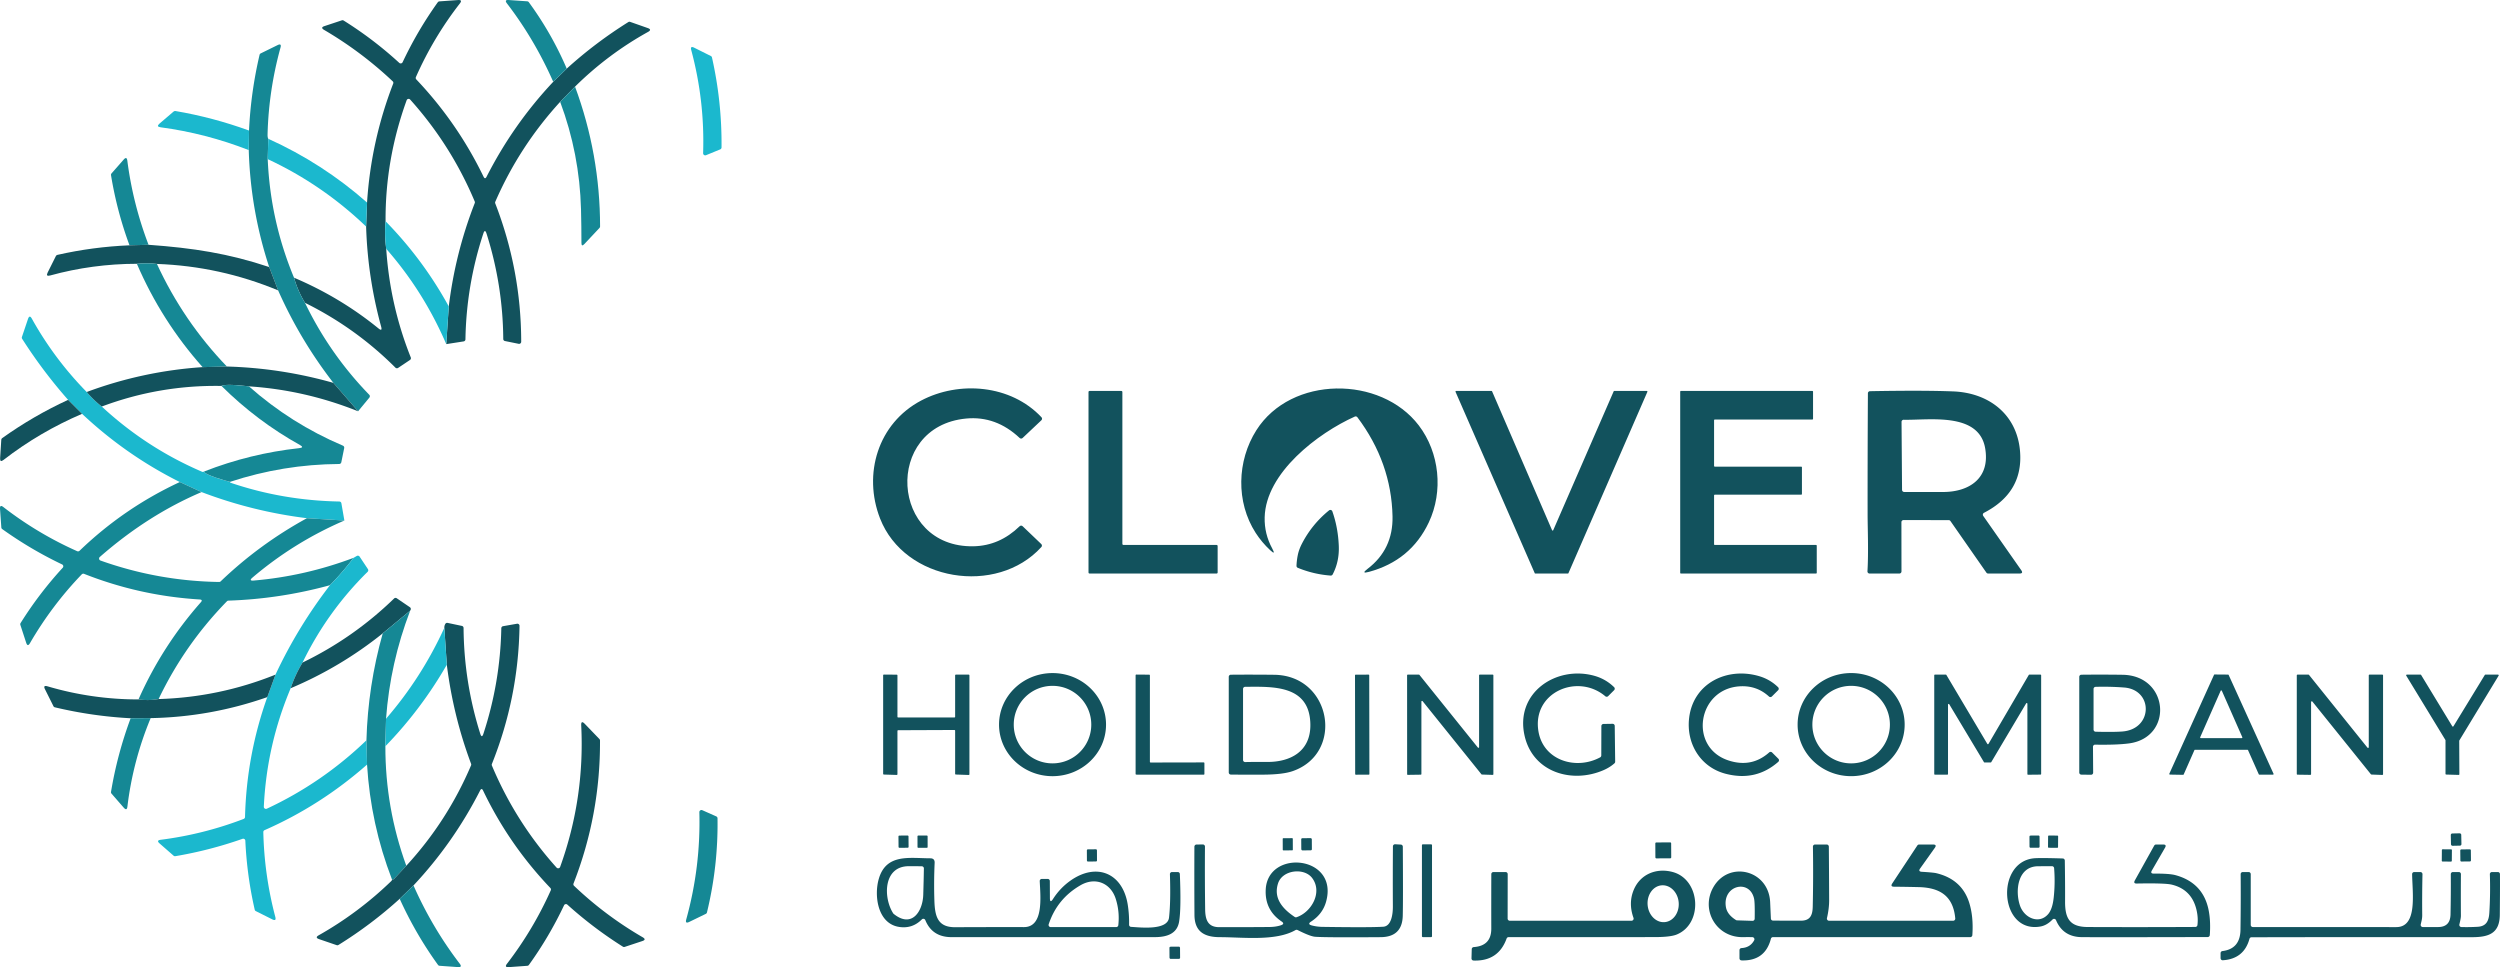 <?xml version="1.0" encoding="UTF-8"?> <svg xmlns="http://www.w3.org/2000/svg" width="1180.91" height="456.86"><g fill="#12525d"><path d="M491.91 258.39c-21.03 23.17-64.62 16.31-76.21-13.5-8.16-20.99-.99-44.92 19.41-55.68 17.89-9.44 42.33-7.57 56.85 7.89.38.4.36 1.03-.04 1.41l-8.89 8.39c-.38.36-.98.36-1.37 0-7.46-7.03-15.89-10.09-25.29-9.2-39.2 3.73-35.88 61.12 3.49 60.34 8.19-.16 15.46-3.32 21.8-9.48.38-.37 1-.37 1.38 0l8.82 8.43c.39.38.42 1 .05 1.4ZM575.17 257.86v12.62c0 .24-.2.44-.44.44h-60.12c-.24 0-.44-.2-.44-.44v-85.37c0-.24.2-.44.44-.44h15.12c.24 0 .44.2.44.44v71.87c0 .24.2.44.44.44h44.12c.24 0 .44.2.44.44ZM670.19 200.96c-18.03-23.66-60.31-23.61-76.72 2.25-9.18 14.47-9.74 33.9-.33 48.52 1.92 2.97 4.19 5.68 6.81 8.12 1.92 1.79 2.25 1.53 1-.77-2.5-4.59-3.69-9.48-3.57-14.68.49-21.11 25.21-39.84 42.59-47.63.43-.19.93-.05 1.21.32 10.71 14.27 16.24 29.88 16.6 46.82.21 10.39-3.73 18.66-11.82 24.82-2.18 1.65-1.95 2.12.69 1.4 13.17-3.57 22.6-11.36 28.27-23.38 6.92-14.65 5.07-32.94-4.73-45.79Z"></path><path d="M629.35 241.54a.996.996 0 0 0-1.57-.44c-5.42 4.4-9.71 9.69-12.88 15.88-.89 1.75-1.51 3.47-1.86 5.17a30.99 30.99 0 0 0-.62 5.11c-.01.42.23.8.62.96a50.404 50.404 0 0 0 15.5 3.66c.39.03.77-.18.96-.53 2.13-4.07 3.09-8.54 2.9-13.43-.23-5.81-1.25-11.27-3.05-16.38ZM733.7 250.43l28.54-65.57c.05-.12.16-.19.28-.19h15.36c.22 0 .37.23.28.43l-37.28 85.63c-.05.12-.16.19-.28.19h-15.37c-.12 0-.23-.07-.28-.19l-37.4-85.63c-.09-.2.06-.43.28-.43h16.7c.12 0 .23.07.28.19l28.32 65.57c.1.25.46.25.57 0ZM810.02 257.42h47.8c.19 0 .35.16.35.35v12.8c0 .19-.16.35-.35.35h-63.8c-.19 0-.35-.16-.35-.35v-85.55c0-.19.16-.35.35-.35h62.05c.19 0 .35.16.35.35v12.8c0 .19-.16.35-.35.35h-46.05c-.19 0-.35.16-.35.35v21.55c0 .19.16.35.35.35h40.8c.19 0 .35.16.35.35v12.55c0 .19-.16.35-.35.35h-40.8c-.19 0-.35.16-.35.35v23.05c0 .19.16.35.35.35ZM954.76 269.34l-17.95-25.64c-.35-.5-.18-1.19.36-1.47 12.61-6.5 18.26-16.38 16.97-29.65-1.68-17.11-14.89-27.03-31.48-27.69-9.59-.38-22.7-.41-39.35-.1-.54.01-.98.45-.98.99-.11 19.09-.16 38.17-.14 57.25.01 6.58.48 17.77-.07 26.83a.999.999 0 0 0 1 1.06h14.07c.55 0 1-.45 1-1l-.03-23.26c0-.55.45-1 1-1l21.34.03c.33 0 .63.16.82.43l16.99 24.38c.19.26.5.42.83.42h14.81c1.28-.01 1.55-.53.81-1.58Zm-36.84-36.94c-6.16.03-12.32.02-18.47-.01-.54-.01-.98-.45-.99-1l-.24-32.1a.991.991 0 0 1 1.02-1.01c11.8.28 35.37-3.77 38.45 13.3 2.52 14.03-7.14 20.77-19.77 20.82Z"></path></g><g fill="#12525d"><path d="M424.27 338.92h26.55c.19 0 .35-.16.35-.35v-19.55c0-.19.16-.35.35-.35h6.05c.19 0 .35.16.35.35v46.7c0 .2-.16.35-.36.35l-6.05-.21c-.19 0-.34-.16-.34-.35v-20.34c0-.19-.16-.35-.35-.35l-26.55.11c-.19 0-.35.16-.35.35v20.42c0 .2-.16.36-.36.35l-6.05-.18a.352.352 0 0 1-.34-.35v-46.53c0-.19.16-.35.35-.35l6.05.05c.19 0 .35.16.35.35v19.53c0 .19.16.35.35.35ZM497.22 317.94c-13.95-.02-25.29 10.86-25.31 24.31-.02 13.44 11.27 24.37 25.23 24.39 13.95.02 25.29-10.86 25.31-24.31.02-13.44-11.27-24.37-25.23-24.39Zm-.05 42.65c-10.11 0-18.31-8.2-18.31-18.31s8.2-18.31 18.31-18.31 18.31 8.2 18.31 18.31-8.2 18.31-18.31 18.31ZM536.42 365.57v-46.59c0-.19.15-.34.34-.34l6.07.05c.19 0 .34.15.34.34v40.82c0 .19.15.34.34.34l25.07-.05c.19 0 .34.15.34.34v5.12c0 .19-.15.34-.34.34l-31.82-.03c-.19 0-.34-.15-.34-.34ZM601.9 318.74c-6.8-.08-13.63-.09-20.49-.03a1 1 0 0 0-.99 1v45.17a1 1 0 0 0 .99 1c5.09.06 10.18.07 15.27.04 6.18-.04 10.81-.59 13.88-1.65 24.6-8.47 18.44-45.2-8.66-45.53Zm-3.62 41.18c-3.38-.03-6.74-.02-10.09.05-.56.01-1.02-.44-1.02-1v-33.54a1 1 0 0 1 .99-1c13.34-.11 30.65-.9 30.81 17.94.1 12.49-9.27 17.67-20.69 17.55Z"></path><rect x="640.1" y="318.68" width="6.72" height="47.26" rx=".27" ry=".27" transform="rotate(-.1 641.413 344.335)"></rect><path d="M671.42 331.41v34.2c0 .18-.14.32-.32.32l-6.1.09c-.17 0-.32-.15-.32-.32l-.02-46.71c0-.18.14-.32.32-.32h5.26c.09 0 .19.04.25.12l27.61 34.33c.19.24.57.1.57-.2v-33.93c0-.18.14-.32.32-.32h6.11c.18 0 .32.14.32.32v46.72c0 .18-.15.33-.33.32l-5.06-.16c-.1 0-.18-.04-.24-.11l-27.8-34.55c-.19-.24-.57-.1-.57.2ZM756.39 356.86l.04-13.89c0-.54.44-.99.99-1l4.31-.07c.55-.01 1 .44 1.01.99l.21 16.9c0 .29-.11.56-.32.75-1.41 1.27-3.12 2.35-5.13 3.23-14.94 6.53-33.43 1.07-37.34-16.23-4.58-20.24 14.81-33.23 32.76-28.37 3.66.99 6.83 2.8 9.52 5.42.4.39.41 1.03.01 1.43l-2.81 2.81c-.37.37-.96.39-1.36.05-13.07-11.05-34.65-1.84-31.57 16.59 2.32 13.84 17.86 18.41 29.16 12.27.32-.18.52-.52.52-.88ZM815.13 365.5c-11.96-3.12-18.69-14.33-17.24-26.41 1.99-16.51 18.08-24.14 33.09-19.69 3.42 1.01 6.4 2.75 8.93 5.22.4.39.41 1.03.01 1.42l-2.94 2.94c-.38.38-.98.39-1.38.03-3.95-3.62-8.68-5.22-14.19-4.79-19.59 1.52-23.75 28.67-5.11 34.93 7.35 2.47 13.82 1.22 19.4-3.74.4-.35 1-.34 1.37.04l2.97 2.96c.41.41.38 1.07-.05 1.46-7.08 6.22-15.37 8.1-24.86 5.63ZM874.41 317.93c-13.96 0-25.28 10.9-25.28 24.35s11.32 24.35 25.28 24.35 25.28-10.9 25.28-24.35-11.32-24.35-25.28-24.35Zm0 42.66c-10.11 0-18.31-8.2-18.31-18.31s8.2-18.31 18.31-18.31 18.31 8.2 18.31 18.31-8.2 18.31-18.31 18.31ZM957.07 332.26 940.6 360c-.05.1-.16.16-.27.16h-2.91a.277.277 0 0 1-.27-.15l-16.39-27.34c-.16-.28-.59-.16-.59.17v32.76c0 .18-.14.32-.32.32h-5.86c-.18 0-.32-.14-.32-.32v-46.61c0-.18.14-.32.32-.32h5.15c.11 0 .22.06.27.16l19.33 32.56c.13.21.43.21.55 0l19.03-32.56c.05-.1.16-.16.27-.16h5.26c.18 0 .32.14.32.32v46.59c0 .18-.14.32-.32.32l-5.86.06c-.17 0-.32-.15-.32-.32v-33.21c0-.33-.43-.45-.6-.17ZM1002.64 318.74c-6.46-.09-12.95-.1-19.48-.03a1 1 0 0 0-.99 1v45.2c-.01.54.43.99.98 1l4.57.06a.995.995 0 0 0 1.01-1.01l-.08-12.2a.995.995 0 0 1 1.01-1.01c6.84.12 12.17-.08 16-.59 21.09-2.81 19-32.09-3.02-32.42Zm-.19 26.8c-2.88.21-7.07.24-12.56.1-.54-.02-.97-.46-.97-1v-19.2c0-.54.43-.98.97-1 4.49-.13 8.98-.02 13.46.32 13.88 1.06 13.69 19.73-.9 20.78ZM1073.93 365.48l-21.19-46.65a.308.308 0 0 0-.28-.18l-6.36-.05c-.12 0-.23.07-.28.18l-21.1 46.67c-.09.2.06.43.28.44l6.21.11c.13 0 .24-.07.29-.19l5.05-11.45c.05-.12.16-.19.28-.19h24.78c.12 0 .23.07.28.18l5.07 11.39c.05.11.16.18.28.18h6.41c.22 0 .37-.23.28-.44Zm-15.05-16.81h-19.28a.32.32 0 0 1-.3-.45l9.65-21.9c.11-.26.47-.26.58 0l9.65 21.9a.32.32 0 0 1-.3.45ZM1091.32 366.02l-6.05-.09c-.2 0-.35-.15-.35-.35v-46.56c0-.19.16-.35.35-.35h5.14c.11 0 .21.05.28.13l27.61 34.36c.2.26.62.12.62-.21v-33.93c0-.19.16-.35.35-.35h6.05c.19 0 .35.16.35.35v46.69c0 .2-.16.35-.36.35l-5.12-.19c-.1-.01-.2-.06-.26-.13l-27.64-34.34c-.2-.25-.62-.11-.62.22v34.05c0 .19-.16.35-.35.35ZM1158.93 343.06l14.8-24.23c.06-.1.17-.16.29-.16h5.95c.26 0 .42.28.29.5l-18.56 30.6s-.05.11-.05.17l.07 15.77c0 .19-.15.34-.34.33l-5.89-.17a.33.33 0 0 1-.32-.33V349.7c0-.06-.02-.12-.05-.17l-18.49-30.36c-.14-.22.02-.5.28-.5h6.45c.12 0 .23.06.29.16l14.72 24.23c.13.21.43.21.56 0Z"></path></g><g fill="#12525d"><path d="M1062.57 443.47c-1.74 6.32-5.93 9.69-12.58 10.12a1 1 0 0 1-1.07-.99v-2.35c0-.51.38-.94.88-1 5.59-.69 8.43-4.03 8.52-10.02.13-8.76.16-17.53.09-26.3a.993.993 0 0 1 1-1.01h2.76c.55 0 1 .45 1 1v23.98c0 .55.45 1 1 1 22.6.02 45.18.03 67.75.03 10.08 0 7.62-15.72 7.48-25a.999.999 0 0 1 1-1.01h2.89c.56 0 1.01.46 1 1.02-.14 6.45-.18 12.87-.12 19.28.01.94-.1 1.89-.33 2.85-.13.53-.25 1.07-.37 1.61-.14.62.32 1.21.96 1.22h7.27c3.81-.02 5.75-1.99 5.84-5.92.13-6.35.18-12.7.13-19.05a.993.993 0 0 1 1-1.01h2.78a.99.99 0 0 1 1 1c-.05 6.61-.05 13.19-.01 19.74.01.66-.23 2-.72 4.01-.15.62.31 1.21.95 1.23 2.6.07 5.16.03 7.69-.12 4.09-.23 5.28-2.79 5.51-6.65.37-6.05.45-12.11.25-18.18a.994.994 0 0 1 1.01-1.03h2.76a1 1 0 0 1 1 .99c.04 3.94.02 10.35-.07 19.23-.08 8.7-5.15 10.56-13.06 10.55-34.75-.05-69.49-.04-104.23.04-.45 0-.84.3-.96.74Z"></path><rect x="1157.71" y="393.67" width="4.94" height="5.82" rx=".69" ry=".69" transform="rotate(-1.2 1159.992 396.535)"></rect><rect x="1152.91" y="401.7" width="5.78" height="4.74" rx=".32" ry=".32" transform="rotate(-89.5 1155.805 404.075)"></rect><rect x="1162.17" y="401.21" width="5" height="5.72" rx=".43" ry=".43" transform="rotate(-.6 1164.828 404.312)"></rect><path d="M1043.31 430.1c-1.68-8.73-6.9-14.29-15.65-16.7-1.93-.53-5.36-.78-10.31-.74-1.17.01-1.46-.49-.87-1.5l6.21-10.74c.58-1 .29-1.5-.87-1.5h-3.37c-.36 0-.7.2-.88.52l-9.14 16.43c-.56 1.01-.26 1.51.89 1.48 8.95-.17 14.49.01 16.61.54 6.11 1.49 9.95 5.33 11.52 11.5.67 2.65.85 5.18.54 7.6-.06.5-.49.87-.99.87-16.93.09-33.85.1-50.78.03-8.52-.03-10.78-4-10.75-11.99.03-6.42-.02-12.89-.13-19.41a1 1 0 0 0-.97-.98c-7.49-.24-12.13-.26-13.9-.05-18.07 2.14-15.89 35.67 3.41 32.18 2-.36 3.89-1.46 5.66-3.3.5-.52 1.37-.35 1.65.31 2.22 5.29 6.29 7.97 12.22 8.02 6.63.05 26.44.04 59.42-.04.52 0 .96-.41 1-.93.31-4.3.14-8.17-.52-11.6Zm-73.22-6.06c-.39 3.56-1.25 6.12-2.56 7.69-4.23 5.01-11.33 2.02-13.38-4.01-2.39-7.06-1.07-18.51 8.63-18.54 2.17-.01 4.34-.01 6.51-.02.52 0 .96.4 1 .92.37 4.68.31 9.33-.2 13.96Z"></path><rect x="958.66" y="394.68" width="4.76" height="5.76" rx=".43" ry=".43" transform="rotate(-.3 961.532 397.86)"></rect><rect x="966.91" y="395.2" width="5.78" height="4.74" rx=".32" ry=".32" transform="rotate(-89.5 969.802 397.574)"></rect><path d="M930.13 426.24c-2.36-7.29-7.53-11.88-15.5-13.78-.87-.21-3.16-.43-6.87-.66-1.19-.08-1.44-.61-.75-1.58l6.92-9.72c.75-1.05.47-1.58-.82-1.58h-6.59c-.34 0-.65.17-.84.45l-11.85 17.93c-.67 1.03-.4 1.54.83 1.55 3.87.03 7.74.1 11.63.19 9.94.23 16.33 4.08 17.3 14.79.05.59-.4 1.09-.99 1.09h-58.64c-.64 0-1.12-.6-.98-1.22.7-3.02 1.05-5.87 1.04-8.54-.03-8.39-.08-16.81-.15-25.25a1 1 0 0 0-1-.99h-5.51c-.56 0-1.01.45-1 1.01.15 9.71.12 19.19-.09 28.42-.09 4.05-1.26 6.55-5.61 6.55-6.47 0-10.86-.02-13.18-.05a.998.998 0 0 1-.98-.96c-.11-2.57-.23-5.14-.34-7.7-.68-15.3-19.47-19.79-26.78-7.2-6.21 10.7 1.26 23.97 14.07 23.68 1.45-.03 2.88-.03 4.3.01.75.02 1.21.82.86 1.48-1.24 2.3-3.24 3.53-6 3.68-.53.03-.94.47-.94 1v3.83c0 .54.43.98.97 1 7.43.23 12.05-3.18 13.88-10.25.11-.44.51-.75.96-.75h93.19c.52 0 .96-.41 1-.93.4-5.91-.11-11.08-1.54-15.5Zm-101.28 7.74c-.01.56-.47 1.01-1.03.99l-7.31-.23a.89.89 0 0 1-.5-.15c-2.75-1.71-4.33-3.73-4.74-6.08-1.78-10.26 11.17-13.52 13.29-4.02.28 1.26.38 4.42.29 9.49ZM790.17 411.92c-7.68-2.09-15.33.94-18.45 8.42-1.74 4.18-1.78 8.59-.11 13.24.23.65-.25 1.34-.94 1.34h-57.52c-.55 0-1-.45-1-1l.03-21c0-.55-.45-1-1-1h-5.74c-.55 0-1 .45-1 1-.03 8.58-.03 17.16-.01 25.75.01 5.42-2.75 8.32-8.3 8.7a1 1 0 0 0-.93.98l-.12 4.36c0 .55.42 1 .97 1.02 7.81.27 13.02-3.2 15.62-10.4.14-.4.52-.66.94-.66 23.01.01 46.03 0 69.05-.02 4.88-.01 8.3-.4 10.25-1.17 12.67-5.05 11.42-25.97-1.74-29.56Zm-3.84 23.66c-4.05.33-7.66-3.29-8.05-8.09-.39-4.8 2.57-8.96 6.62-9.29s7.66 3.29 8.05 8.09c.39 4.8-2.57 8.96-6.62 9.29Z"></path><rect x="781.93" y="397.93" width="7.48" height="7.52" rx=".4" ry=".4" transform="rotate(-.3 785.815 401.22)"></rect><rect x="671.67" y="398.82" width="4.76" height="43.84" rx=".38" ry=".38"></rect><path d="M662.64 399.94c0-.53-.42-.96-.94-.99l-2.68-.15a.994.994 0 0 0-1.05.99c-.07 9.46-.08 18.92-.03 28.38.02 3.66-.7 9.32-4.52 9.58-4.07.27-13.66.3-28.75.07-1.79-.03-3.49-.26-5.08-.69-1.43-.39-1.53-1-.28-1.81 3.62-2.36 5.98-5.47 7.07-9.34 6.18-21.86-27.54-25.17-28.5-5.79-.32 6.44 2.17 11.46 7.48 15.07 1.11.75 1.03 1.35-.24 1.78-1.59.54-3.41.82-5.46.84-7.91.07-15.82.09-23.75.08-5.4-.01-6.57-3.54-6.64-8.41-.13-9.87-.16-19.75-.09-29.65a.995.995 0 0 0-1.01-1.01l-2.99.04c-.54 0-.98.45-.99.99-.05 10.76-.04 21.51.03 32.24.05 7.94 4.69 10.52 12.06 10.52 10.63 0 26.29 2.04 35.68-3.35a1 1 0 0 1 .95-.03c3.95 2 6.71 3.06 8.26 3.19 3.28.26 13.62.32 31.02.19 6.76-.05 10.23-3.4 10.42-10.03.13-4.71.14-15.61.03-32.71Zm-50.18 33.32c-.3.1-.62.06-.88-.12-5.74-3.83-10.13-8.84-7.88-15.84 2.06-6.44 12.28-7.56 16.08-2.6 5.07 6.63-.18 16.14-7.32 18.56Z"></path><rect x="605.92" y="395.92" width="4.76" height="5.76" rx=".27" ry=".27" transform="rotate(-.2 609.504 399.27)"></rect><rect x="614.67" y="395.92" width="5" height="5.76" rx=".52" ry=".52" transform="rotate(-.4 617.407 398.932)"></rect><path d="M557.32 412.88a.995.995 0 0 0-1-.96h-2.69c-.57 0-1.02.47-1 1.03.28 8.69.14 15.52-.42 20.48-.7 6.22-13.76 4.63-17.93 4.39a.996.996 0 0 1-.94-1.02c.07-3.15-.14-6.27-.62-9.38-2.33-14.99-14.68-20.17-27.04-11.46-3.28 2.31-6.03 5.2-8.26 8.67-.97 1.51-1.47 1.37-1.48-.43l-.04-8.03c0-.55-.44-1-.99-1h-2.78a.99.99 0 0 0-1 1.05c.38 7.72 1.87 21.73-7.45 21.71-10.84-.02-21.68 0-32.51.05-8.38.05-9.57-5.33-9.8-12.66-.19-5.84-.15-11.74.12-17.71.07-1.45-.62-2.18-2.07-2.18-9.77-.02-20.8-2.34-24.3 9.69-2.32 7.94-.58 21.16 9.57 22.72 4.17.65 7.75-.53 10.75-3.54.51-.51 1.37-.33 1.64.33 2.19 5.35 6.3 8.03 12.33 8.04 32.05.01 64.1 0 96.15-.01 5.51 0 10.43-1.52 11.4-7.25.7-4.12.82-11.63.36-22.53Zm-121.21 9.79c-.24 7.84-5.43 15.95-13.98 9a1.15 1.15 0 0 1-.21-.23c-4.75-7.34-4.78-22.28 7.37-22.28 2.05 0 4.09.01 6.13.04.55.01 1 .46.99 1.01a853 853 0 0 1-.3 12.46Zm92.14 14.36c-.05.51-.48.89-.99.89h-30.95a.999.999 0 0 1-.95-1.31c2.67-8.09 7.71-14.25 15.12-18.5 6.98-4 14.21-.95 16.56 6.49 1.28 4.03 1.68 8.18 1.21 12.43Z"></path><rect x="552.42" y="447.17" width="5" height="5.76" rx=".52" ry=".52" transform="rotate(-.4 555.634 450.283)"></rect><rect x="513.41" y="401.18" width="4.76" height="5.76" rx=".43" ry=".43" transform="rotate(-.3 516.516 404.334)"></rect><rect x="424.42" y="394.68" width="4.74" height="5.78" rx=".36" ry=".36" transform="rotate(-.5 426.845 397.208)"></rect><rect x="433.39" y="394.68" width="4.78" height="5.8" rx=".32" ry=".32" transform="rotate(-.1 435.103 395.72)"></rect></g><path d="m261.33 38.64 6.38-6.22c9.01-8.17 18.71-15.5 29.09-21.99.26-.16.58-.2.86-.1l8.31 2.92c1.4.49 1.45 1.1.15 1.82a157.989 157.989 0 0 0-34.49 25.85l-7.03 7.18c-12.87 14.09-23.09 29.83-30.65 47.22a1 1 0 0 0-.01.76c8.14 21 12.23 42.78 12.26 65.35a1 1 0 0 1-1.2.98l-6.48-1.32c-.47-.09-.8-.5-.8-.97a167.93 167.93 0 0 0-7.9-49.78c-.5-1.57-1.01-1.58-1.52 0a168.06 168.06 0 0 0-8.44 49.96c-.01.48-.37.89-.85.97l-8.22 1.28 1.2-17.78c2.04-16.84 6.13-33.12 12.27-48.84.1-.24.09-.51-.01-.75-7.47-17.79-17.64-33.83-30.49-48.14-.51-.56-1.43-.38-1.68.33-6.75 18.65-10.07 37.7-9.95 57.15-.37 4.57-.26 8.92.31 13.03 1.19 17.81 5.05 34.9 11.59 51.27.18.44.02.95-.37 1.21l-5.61 3.76c-.4.26-.93.21-1.27-.13-12.51-12.51-26.75-22.72-42.72-30.63a47.923 47.923 0 0 1-5.18-11.86c14.63 6.22 27.92 14.21 39.89 23.96 1.29 1.05 1.71.78 1.27-.83-4.25-15.54-6.62-31.3-7.1-47.28l.44-11.34c1.24-19.36 5.36-38.09 12.36-56.2.15-.37.05-.8-.25-1.08a178.673 178.673 0 0 0-32.39-24.27c-1.27-.75-1.21-1.35.19-1.81l8.2-2.72c.29-.09.6-.05.85.11 9.37 5.86 18.12 12.52 26.26 19.99.5.46 1.29.3 1.58-.31 4.68-9.94 10.22-19.38 16.61-28.32.18-.24.45-.39.75-.42l8.82-.63c1.49-.1 1.77.44.86 1.62a165.802 165.802 0 0 0-20.77 34.78c-.16.36-.09.79.19 1.09 12.97 13.67 23.56 28.99 31.77 45.95.47.97.95.97 1.44.01 8.4-16.49 18.89-31.44 31.48-44.83Z" fill="#12525d"></path><path d="m267.71 32.42-6.38 6.22c-5.92-13.4-13.21-25.74-21.87-37.03-.9-1.17-.61-1.71.86-1.6l8.72.61c.29.02.56.17.74.4 7.17 9.79 13.15 20.25 17.93 31.4ZM126.72 65.55l-.26 9.62c.83 19.44 4.97 38.1 12.42 55.99 1.2 4.21 2.93 8.17 5.18 11.86 7.77 16.12 17.89 30.6 30.36 43.45.36.36.38.94.06 1.33l-5.34 6.47-11.66-13.42a209.934 209.934 0 0 1-26.1-43.68l-4.23-11.03c-5.89-17.93-9.1-36.34-9.65-55.24l.13-9.23c.56-12.07 2.22-23.99 4.98-35.77.07-.29.26-.54.53-.67l7.96-3.91c1.33-.66 1.8-.27 1.4 1.16-3.71 13.43-5.75 27.07-6.11 40.94-.03.99.08 1.7.33 2.13Z" fill="#158895"></path><path d="m340.21 70.56-6.7 2.75a1 1 0 0 1-1.38-.96c.54-16.51-1.33-32.73-5.6-48.66-.39-1.43.08-1.82 1.41-1.15l7.84 3.92c.27.13.46.38.53.67 3.15 13.99 4.65 28.17 4.52 42.52-.01.4-.25.76-.62.91Z" fill="#1bb8ce"></path><path d="M271.63 40.92c7.87 21.29 11.81 43.31 11.83 66.05 0 .25-.1.49-.27.68l-7.16 7.63c-.92.98-1.38.8-1.38-.55 0-5.29-.07-10.55-.2-15.8-.45-17.53-3.73-34.48-9.85-50.83l7.03-7.18Z" fill="#158895"></path><path d="m117.63 61.67-.13 9.23c-13.51-5.27-27.39-8.86-41.63-10.77-1.48-.19-1.65-.78-.52-1.75l6.68-5.71c.22-.19.52-.27.81-.23 11.88 2.02 23.48 5.1 34.79 9.23ZM126.72 65.55c17.09 7.72 32.64 17.76 46.66 30.12l-.44 11.34c-13.82-13.23-29.31-23.85-46.48-31.84l.26-9.62Z" fill="#1bb8ce"></path><path d="m70.17 115.63-9 .25a178.233 178.233 0 0 1-8.73-33.13c-.05-.3.03-.6.23-.82l5.74-6.54c.97-1.11 1.55-.94 1.74.53 1.76 13.63 5.1 26.86 10.02 39.71Z" fill="#158895"></path><path d="M182.13 104.51a182.79 182.79 0 0 1 29.86 40.25l-1.2 17.78c-7.13-16.59-16.58-31.59-28.35-45-.57-4.11-.68-8.46-.31-13.03Z" fill="#1bb8ce"></path><path d="M70.17 115.63c21.18 1.52 37.83 4.12 56.98 10.51l4.23 11.03c-18.32-7.61-37.4-11.78-57.25-12.5-3.11-.37-6.27-.4-9.48-.07-13.96.02-27.62 1.86-40.97 5.53-1.44.4-1.83-.07-1.16-1.41l3.89-7.79c.13-.27.38-.46.68-.53 11.22-2.54 22.58-4.05 34.08-4.52l9-.25Z" fill="#12525d"></path><path d="M74.13 124.67c8.29 18.01 19.3 34.16 33.04 48.46l-11.46.29c-12.95-14.53-23.3-30.81-31.06-48.82 3.21-.33 6.37-.3 9.48.07Z" fill="#158895"></path><path d="M40.96 185.17c2.16 2.55 4.53 4.84 7.11 6.86 14.03 13.01 29.81 23.27 47.36 30.8.41.17.64.06.99-.12.19 1.62 10.43 4.47 12.25 4.89-.05.21.06.37.33.46 16.43 5.57 33.52 8.51 51.29 8.84.48 0 .89.36.97.83l1.41 8.15-17.69-1.1a212.887 212.887 0 0 1-49.76-12.34l-10.28-4.74c-16.92-8.45-32.31-19.19-46.18-32.22l-6.59-6.6a232.37 232.37 0 0 1-21.71-28.84c-.16-.25-.2-.57-.11-.85l2.87-8.5c.49-1.43 1.09-1.48 1.82-.17a161.262 161.262 0 0 0 25.92 34.65Z" fill="#1bb8ce"></path><path d="M107.17 173.13c17.03.47 33.8 3.04 50.31 7.72l11.66 13.42c-16.71-6.69-33.89-10.61-51.56-11.77-1.63-.15-10.89-1.36-12.96-.19-19.45-.35-38.3 2.89-56.55 9.72a48.469 48.469 0 0 1-7.11-6.86 193.323 193.323 0 0 1 54.75-11.75l11.46-.29Z" fill="#12525d"></path><path d="M117.58 182.5c13.27 11.75 28.08 21.09 44.42 28.02.44.18.68.65.59 1.12l-1.37 6.73c-.1.47-.51.8-.98.8-17.61.11-34.8 2.92-51.57 8.43-1.82-.42-12.06-3.27-12.25-4.89 14.5-5.67 29.48-9.34 44.94-11.03 1.67-.18 1.77-.68.3-1.49-13.53-7.53-25.88-16.83-37.04-27.88 2.07-1.17 11.33.04 12.96.19Z" fill="#158895"></path><path d="m32.17 188.88 6.59 6.6c-13.38 5.73-25.74 12.98-37.09 21.77-1.17.91-1.7.62-1.61-.85l.55-8.69c.02-.3.17-.58.42-.75 9.81-7.01 20.19-13.03 31.14-18.08Z" fill="#12525d"></path><path d="m84.94 227.7 10.28 4.74c-16.99 7.24-33.01 17.46-48.07 30.65-.57.5-.4 1.43.32 1.69 18.11 6.45 36.79 9.83 56.04 10.12.26 0 .52-.09.71-.27 12.21-11.71 25.8-21.66 40.76-29.85l17.69 1.1c-15.83 6.82-30.3 15.8-43.4 26.94-1.27 1.08-1.07 1.55.59 1.41 16.14-1.39 31.86-4.96 47.15-10.73a133.5 133.5 0 0 1-11.13 12.92 206.717 206.717 0 0 1-48 7.3c-.26.01-.5.11-.68.3-13.3 13.61-24.06 29-32.28 46.19-3.17.56-6.33.62-9.5.17 7.46-16.81 17.27-32.1 29.44-45.88.72-.82.54-1.26-.55-1.33-18.85-1.15-37.05-5.18-54.6-12.11-.38-.15-.8-.05-1.09.24a169.296 169.296 0 0 0-24.45 32.48c-.75 1.29-1.35 1.23-1.81-.19l-2.75-8.42c-.09-.29-.05-.59.1-.84 5.84-9.33 12.48-18.04 19.92-26.15.46-.49.3-1.28-.3-1.57-9.92-4.73-19.35-10.3-28.29-16.7a.982.982 0 0 1-.41-.74l-.62-8.77c-.1-1.49.44-1.77 1.61-.86a169.507 169.507 0 0 0 34.85 20.83c.37.16.8.08 1.1-.2 13.96-13.45 29.75-24.28 47.37-32.47Z" fill="#158895"></path><path d="M142.92 312.96c-2.32 3.86-4.19 7.9-5.61 12.13-7.55 17.92-11.78 36.57-12.69 55.96a.996.996 0 0 0 1.42.95c17.45-8.14 33.13-18.91 47.05-32.31l.29 11.48c-14.67 12.91-30.8 23.23-48.4 30.96-.37.16-.61.52-.6.93.31 13.59 2.2 26.95 5.67 40.07.37 1.43-.1 1.81-1.42 1.15l-7.78-3.9a.971.971 0 0 1-.53-.67 183.549 183.549 0 0 1-4.43-32.58c-.03-.67-.7-1.12-1.33-.9a192.024 192.024 0 0 1-31.75 8.2c-.3.05-.6-.04-.82-.24l-6.6-5.77c-1.12-.97-.94-1.55.53-1.74 13.45-1.71 26.51-5 39.18-9.85.38-.15.63-.5.64-.91.49-19.44 3.99-38.32 10.52-56.63l3.87-10.62a225.97 225.97 0 0 1 25.75-42.25 133.5 133.5 0 0 0 11.13-12.92l1.52-.88a1 1 0 0 1 1.34.31l3.92 5.89c.26.4.21.93-.13 1.27-12.71 12.53-22.96 26.82-30.74 42.87Z" fill="#1bb8ce"></path><path d="m193.76 288.44-12.97 10.73a182.32 182.32 0 0 1-43.48 25.92c1.42-4.23 3.29-8.27 5.61-12.13 16.03-7.76 30.44-17.84 43.23-30.25.34-.33.87-.38 1.26-.11l6.2 4.22c.43.29.57.86.32 1.31l-.17.31Z" fill="#12525d"></path><path d="M193.76 288.44c-6.31 16.45-10.11 33.47-11.41 51.06l-.31 13c-.04 19.36 3.25 38.18 9.88 56.46l-5.73 6.16c-.17.19-.41.31-.67.32l-.35.02c-6.73-17.47-10.66-35.56-11.79-54.29l-.29-11.48c.48-17.17 3.05-34.01 7.7-50.52l12.97-10.73Z" fill="#158895"></path><path d="m195.32 418.25-6.52 6.32a198.81 198.81 0 0 1-28.91 21.79c-.26.16-.57.2-.86.1l-8.31-2.85c-1.4-.48-1.45-1.09-.16-1.82a167.922 167.922 0 0 0 34.32-25.66c.19-.19.28-.41.29-.67l.35-.02c.26 0 .5-.13.67-.32l5.73-6.16c12.93-14.05 23.12-29.86 30.59-47.42.1-.24.11-.5.02-.74-5.61-14.98-9.44-30.58-11.47-46.8l-1.17-17.44c-.03-.7.14-1.33.49-1.89.22-.35.64-.53 1.05-.44l6.74 1.42c.46.09.79.5.8.97.13 17.06 2.76 33.7 7.87 49.92.5 1.58 1.01 1.58 1.52.01a169.76 169.76 0 0 0 8.44-49.79c.01-.48.35-.88.82-.97l6.6-1.16c.62-.11 1.19.37 1.18 1-.32 22.57-4.67 44.32-13.05 65.25a1 1 0 0 0 .01.76c7.49 17.8 17.67 33.86 30.55 48.19.5.56 1.42.38 1.68-.33 7.78-21.58 11.1-43.85 9.96-66.8-.09-1.78.48-2.03 1.71-.75l6.88 7.14c.17.19.27.43.28.69.11 23.34-4.06 45.86-12.51 67.55-.15.38-.06.81.24 1.09 9.85 9.38 20.66 17.48 32.42 24.3 1.28.75 1.22 1.35-.19 1.81l-8.3 2.75c-.28.09-.59.06-.84-.1A192.57 192.57 0 0 1 268 427.32c-.49-.45-1.28-.29-1.57.32a178.946 178.946 0 0 1-16.6 28.16c-.17.24-.44.39-.74.41l-8.73.63c-1.49.11-1.78-.43-.87-1.6 8.25-10.74 15.15-22.3 20.68-34.68.16-.37.09-.8-.19-1.1-13.03-13.65-23.63-28.99-31.78-46.01-.47-.97-.94-.98-1.43-.02-8.38 16.44-18.86 31.38-31.45 44.82Z" fill="#12525d"></path><path d="m209.89 296.56 1.17 17.44a193.59 193.59 0 0 1-29.02 38.5l.31-13c11.22-12.97 20.4-27.28 27.54-42.94Z" fill="#1bb8ce"></path><path d="m130.13 318.67-3.87 10.62c-17.89 6.27-36.25 9.58-55.09 9.92l-9.46.07a199.39 199.39 0 0 1-35.79-5.17.958.958 0 0 1-.67-.52l-3.99-7.99c-.69-1.37-.3-1.84 1.17-1.41a150.75 150.75 0 0 0 42.99 6.19c3.17.45 6.33.39 9.5-.17 19.1-.57 37.5-4.41 55.21-11.54Z" fill="#12525d"></path><path d="M71.17 339.21a157.167 157.167 0 0 0-10.98 41.76c-.18 1.49-.76 1.66-1.75.53l-5.76-6.62c-.2-.22-.28-.52-.24-.82 1.95-11.8 5.04-23.39 9.27-34.78l9.46-.07ZM338.33 385.63c.36.16.59.51.6.9.23 15.04-1.44 29.86-4.99 44.47-.07.29-.26.54-.53.67l-7.86 3.82c-1.33.65-1.79.26-1.4-1.16 4.59-16.57 6.66-33.47 6.2-50.68a.997.997 0 0 1 1.4-.94l6.58 2.92ZM195.32 418.25c5.89 13.31 13.17 25.63 21.84 36.96.9 1.17.61 1.71-.87 1.61l-8.65-.62a.982.982 0 0 1-.74-.41c-7.03-9.72-13.06-20.13-18.1-31.22l6.52-6.32Z" fill="#158895"></path></svg> 
